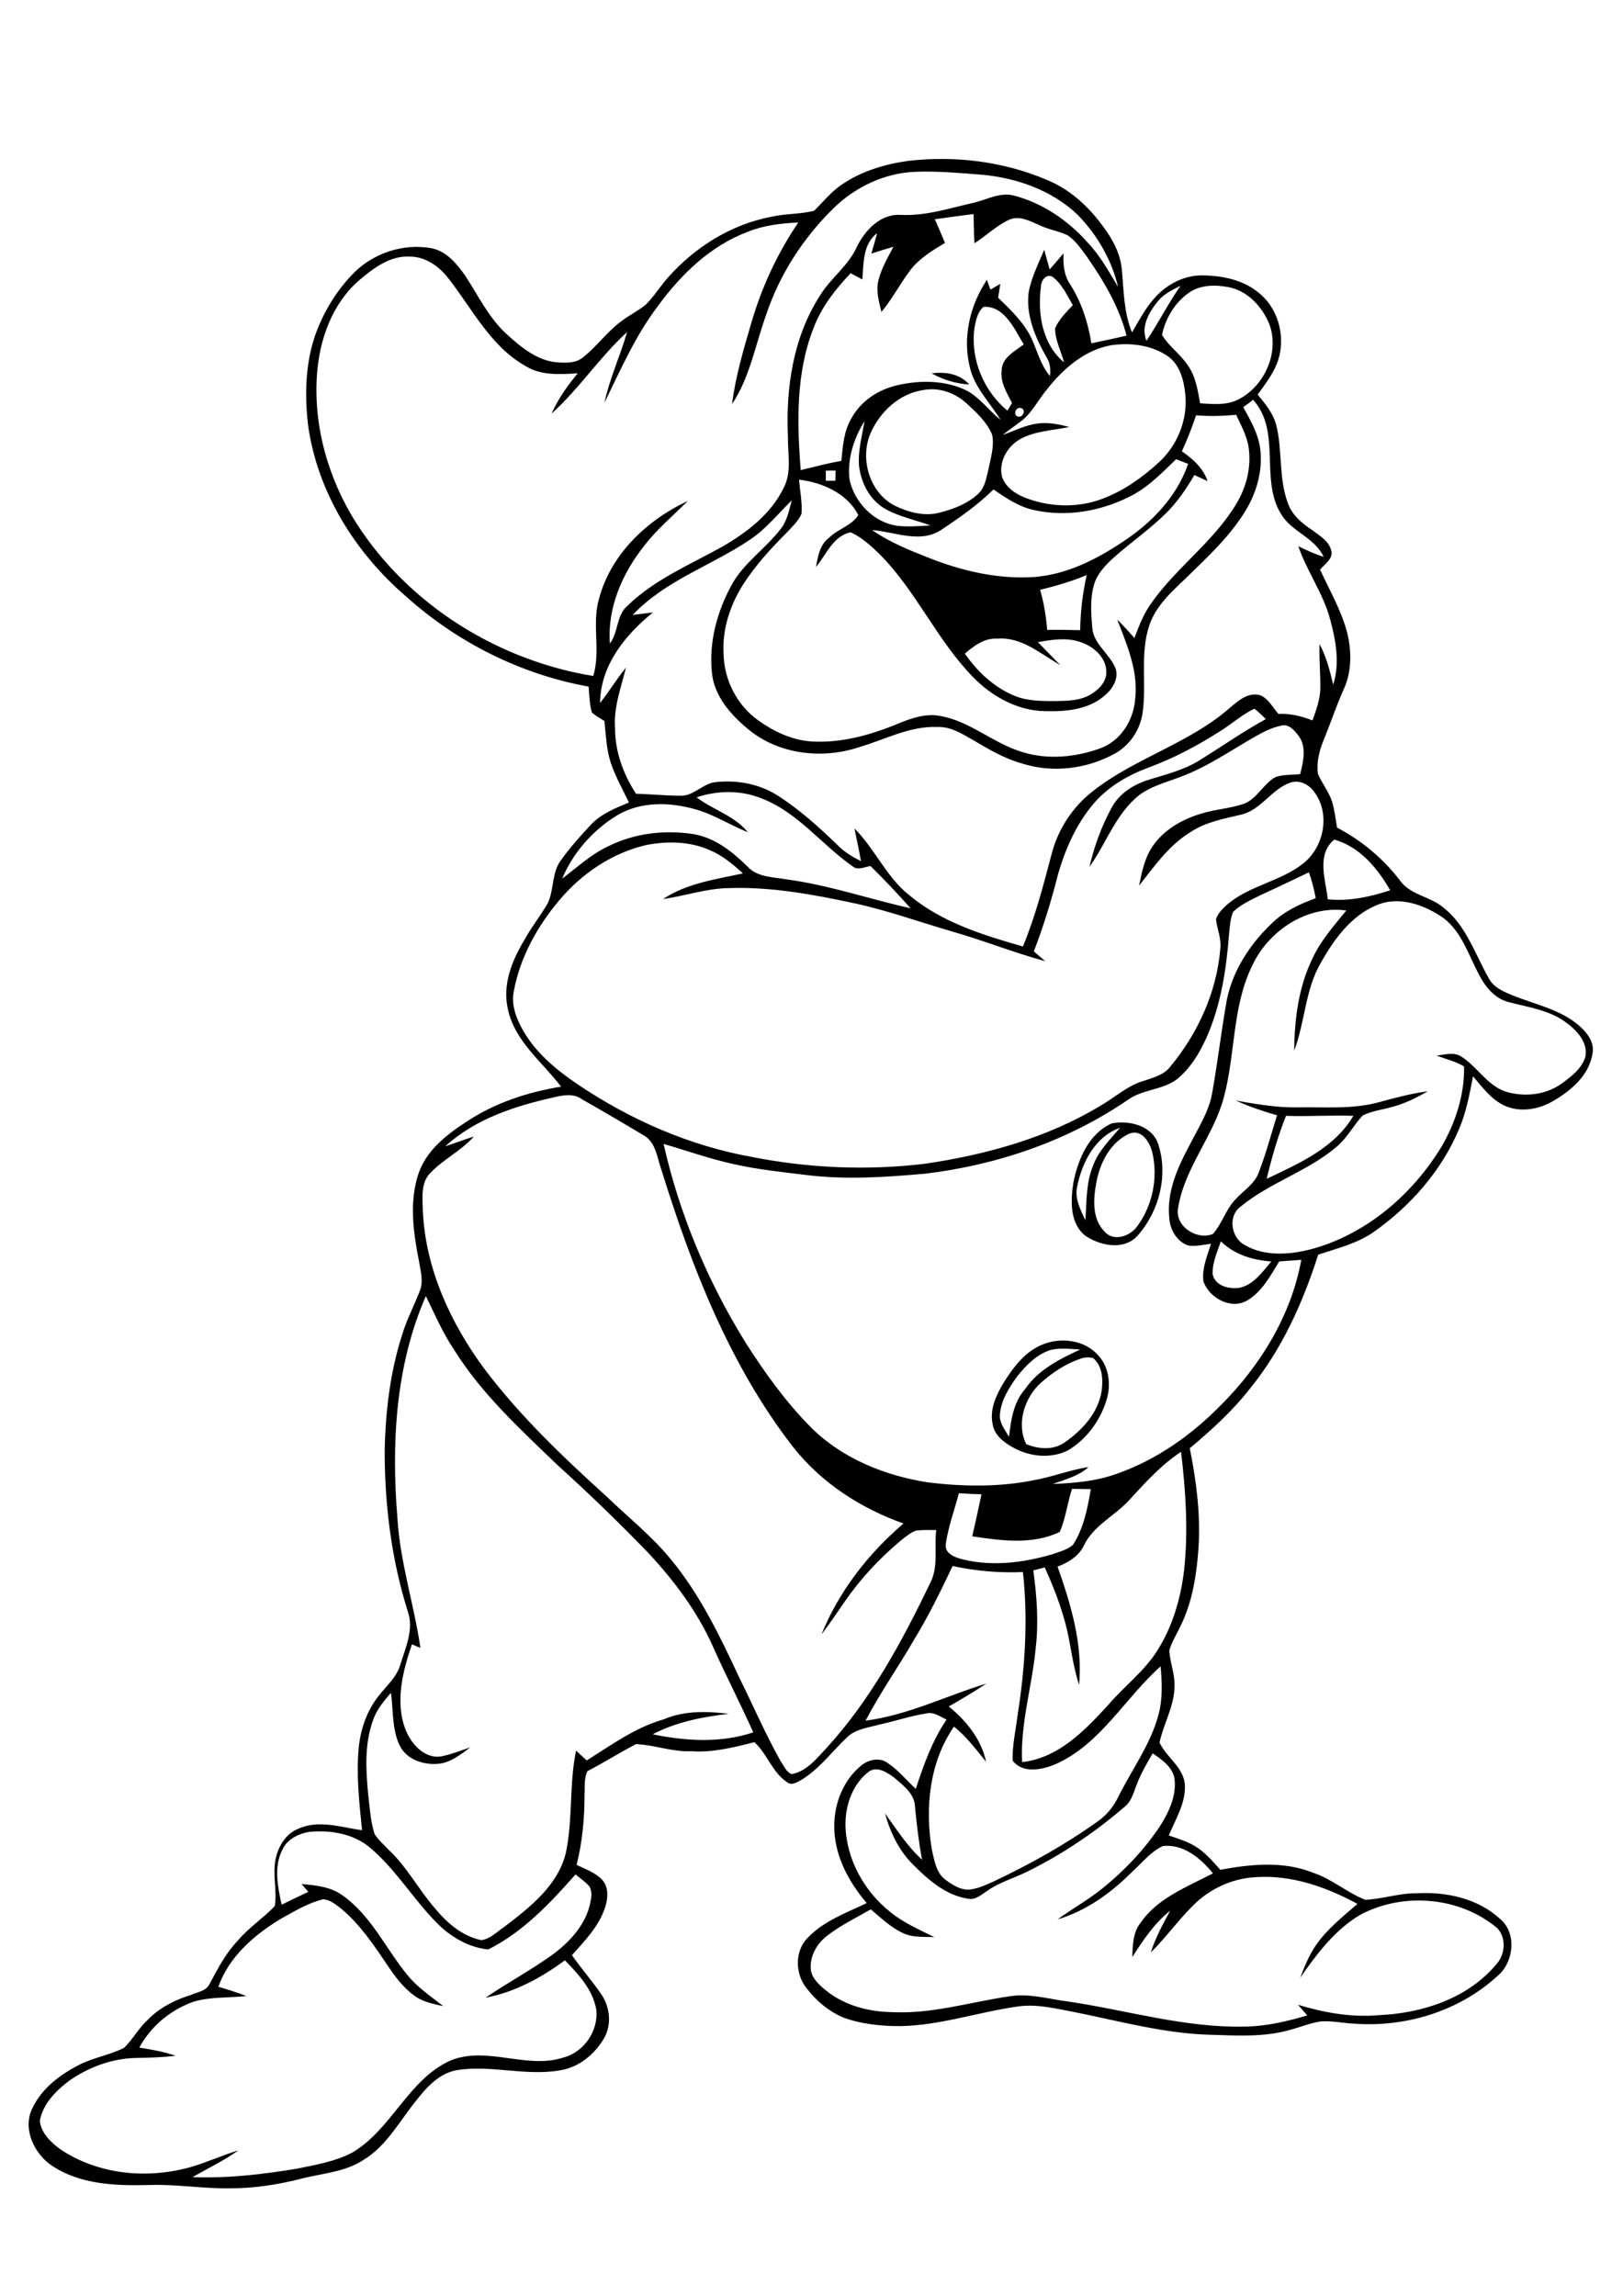 <?xml version="1.0" encoding="utf-8"?>
<!-- Generator: Adobe Illustrator 21.0.2, SVG Export Plug-In . SVG Version: 6.00 Build 0)  -->
<svg version="1.2" baseProfile="tiny" id="Layer_1" xmlns="http://www.w3.org/2000/svg" xmlns:xlink="http://www.w3.org/1999/xlink"
	 x="0px" y="0px" viewBox="0 0 595.3 841.9" overflow="scroll" xml:space="preserve">
<path d="M396.5,498.2c-5.4,1.8-10.3,5-14.6,8.8c-6.1,5.4-9.2,15-5.5,22.6c4.4,1.8,9.8,2.3,13.9-0.5c6.6-4.5,12.6-11,13.8-19.2
	c0.5-4.1,0.3-9-3.2-11.9C399.4,497.7,398,497.7,396.5,498.2 M373,504.9c-2.9,4-5.7,8.4-6.2,13.5c-0.5,3.2,1.8,5.9,3.3,8.5
	c0.7-6.1,1.6-12.6,5.9-17.5c4.8-7.1,12.7-11,20.2-14.5c-3.7-0.2-7.4-0.7-11,0.2C380.1,496.8,376.2,500.8,373,504.9 M382.8,492.9
	c6.5-2.5,14.8-1.5,19.7,3.8c4.3,4.3,5.1,11,3.4,16.6c-2.3,7.6-7.3,14.5-14.2,18.6c-6.4,3.2-14.4,2.3-20.5-1.3
	c-3.2-1.8-6.5-4.4-7.1-8.3c-1.2-5.4,1.3-10.7,4-15.2C371.8,501.2,376.2,495.4,382.8,492.9 M414.3,415.7
	c-7.1,3.2-10.9,10.8-12.2,18.1c-1.1,5.9-1.6,13.1,3,17.8c3.2,3.8,9.1,1.9,11.8-1.6c5.8-7.6,7.9-17.9,5.8-27.2
	C421.8,419,418.9,414,414.3,415.7 M395.1,435.1c-1,4.4,1.2,8.5,3,12.4c0.5-6.8,0.2-13.8,2.9-20.2c2-5.4,6.2-9.4,9.8-13.7
	C401.7,416.8,396.9,426.2,395.1,435.1 M407.7,412c6.3-1.3,14.8,0.7,17.1,7.5c3.8,11.4,0.4,24.7-7.5,33.6c-5,5.6-13.8,3.8-19.3,0
	c-5.7-4.6-5.3-12.9-4.3-19.4C395.4,425.2,399.3,415.8,407.7,412 M341.7,136.9c5-0.6,10.3,0.1,13.8,4.1
	C350.7,140.7,345.9,139.3,341.7,136.9 M103.4,678.7c-3,6.2-1.5,13.3-0.1,19.8c3.3-1.6,6.5-3.2,9.8-4.7c-0.6-0.7-1.9-2.2-2.5-2.9
	c5.3,0.5,10.8,1,15.2,4.3c10.3,7.3,15.6,19.2,23.4,28.8c3.7,4.7,8.7,8,13.4,11.7c-3.6-0.8-7.4-1.5-10.4-3.7
	c-4.3-3-7.4-7.3-10.3-11.6c-4.9-7.3-9.9-14.7-16.7-20.4c-2-1.5-4-3.3-6.6-3.5c-5.5,1.3-10.4,4.3-15.3,7c-9.9,5.9-19.3,14-23.2,25.1
	c3.5,1,6.9,2.1,10.3,3.4c-6.5,0.7-13.2,0.2-19.5,2.1c-8.4,3-15.6,9-19.8,16.8c4.5,0.7,9,1.5,13.3,3c-4.8,0.6-9.6,0.7-14.4,0.8
	c-8.7,0.1-17.3,3.3-24.4,8.2c-5,3.7-9.9,8.6-11,14.9c0.5,4.4,4,7.8,7.4,10.3c14.2,9.6,32.7,11.2,49,6.3c5.5-1.7,10.8-4.1,16.4-5.8
	c-5.3,3.8-11.2,6.6-16.8,9.8c12.8,0.5,25.7-1,38.3-3.1c6.9-1.4,14-2.6,20.3-5.9c14.5-8.5,20.5-26.8,36.1-33.8
	c13.5-5.4,27.9,3.4,41.5-1.1c7.5-2,12.8-9.9,11.9-17.6c-1.3-7.3-6.5-12.9-11.5-18c-8.7,6.4-18.4,11.7-29.1,13.7
	c7.9-5.4,16.5-10,24.3-15.6c6.5-4.7,12.4-11.1,14.1-19.1c0.4-2,0.8-4.2-0.3-6.1c-1.5-1.7-3.4-3-5.1-4.4c-9.3,10.5-19.2,21.1-32,27.5
	c-6.4-0.6-12.3-3.8-17.1-8c-9.5-8.9-16-20.5-25.9-29c-6.1-5.4-14.8-6.9-22.7-6.1C109.2,672.5,105,674.7,103.4,678.7 M422.8,643
	c-2.1,3.6-4.3,7.3-5.8,11.3c-1.2,2.9-1.9,6.2-4.4,8.2c-11,9.5-23.2,17.7-36.3,24.1c-4.8,2.3-10,3.8-14.3,6.9
	c-2.1,1.3-4.2,3.4-6.9,2.8c-8.2-1.2-14.7-7-20.3-12.6c-5.1-5.1-8.3-11.8-10.2-18.7c4.3,5.9,8.2,12.1,13.6,17
	c-1.2-6.5-2-13.1-2.6-19.6c-0.2-4.7-4.4-7.7-7.6-10.5c-2.5-1.8-6.1-4.3-9.2-2.3c-6,4.5-8.7,12.2-8.7,19.5
	c0.2,12.5,6.8,24.5,16.6,32.2c4.8,3.9,10.5,6.3,16,9.1c-3.8-0.2-7.8,0.2-11.3-1.4c-4.6-2.1-8.2-5.6-12-8.8c-5.4,3.1-11,5.8-15.9,9.6
	c-3.9,2.9-6.6,7.7-6.1,12.6c0.5,3.4,3.4,5.8,6,7.9c6.8,5.3,15.5,7.5,24,7.6c14.5,0.7,28.5-3.7,42.8-5.8c7.3-1.2,14.4,1,21.6,1.9
	c21.6,3.2,42.8,9.7,64.8,9.2c7.8-0.1,15.4-1.9,22.9-4.1c-1.1-1.3-2.3-2.6-3.4-3.9c9.6,2.9,19.6,4.7,29.7,3.8
	c15.9-0.7,32.5-6.1,43-18.6c3.3-3.5,3.8-9.7,0.4-13.3c-13.7-11.5-34.3-13.3-50.1-5c-9.4,5.5-16.1,14.4-22.2,23.2
	c1.6-4.2,3.3-8.4,5.8-12c4.1-5.9,9.8-10.4,15.2-15.1c-11.4-6.2-24.2-10.7-37.3-9.8c-8.5,0.4-16.8,4.2-22.8,10.2
	c-5.6,5.5-10.1,11.9-15.7,17.4c1.7-5.4,4.4-10.3,7.1-15.3c-5.8,4.6-9.9,10.8-13.9,17c0.2-4.3,0.2-9,3-12.5
	c6.3-9.2,17.1-13.2,26.6-18.2c-4.5-5.5-10.8-10.9-18.4-10c-4.3,2-7.4,5.9-10.9,9.1c-7.8,7.9-17,14.6-27.7,17.8
	c5.6-4.1,11.7-7.4,17.1-11.9c7.8-6.4,14.8-13.8,20.4-22.2c3.4-5.3,6.4-11.7,5.3-18.1C429.6,647.6,426,645.2,422.8,643 M349.4,574.3
	c-4.4,9.3-8.9,18.5-14.3,27.3c-5.7,9.9-12.3,19.2-17.6,29.4c15.5-2,29.5-9.1,44.3-13.6c-4.5,3-9.1,5.7-13.8,8.4
	c6.5,5.3,11.9,12,13.7,20.3c-3.7-4.5-7.2-9.3-11.8-12.9c-9,13-10.7,29.8-8.1,45.1c0.9,4,1.6,8.7,5.2,11.2c2.3,1.7,4.9,3.3,7.8,3.5
	c3.4-0.1,6.6-1.7,9.6-3c13.3-6.3,26.3-13.5,38.3-22.1c3.3-2.3,5.8-5.5,7.5-9c5-10.1,12-19.4,14.8-30.4c1.5-5.7,1.2-11.6,0.7-17.4
	c-13.1,11.6-21.9,28.4-38.4,35.8c-4.9,2.1-12.2,3.7-15.9-1.3c-0.1-5.7,1.2-11.4,1.9-17c2.7-17.2,3.8-34.7,1.9-52.1
	C366.5,576.9,357.8,576.1,349.4,574.3 M393.2,546c-1.7,5.2-2.3,10.8-4.5,15.8c-10,4.8-21.5,3.2-32.1,1.6c1.2-5.1,2.3-10.3,3.4-15.4
	c-2.8-0.1-5.5-0.2-8.3-0.4c-1.6,6.2-3.9,12.3-4.8,18.6c-0.5,3.7,3.6,5,6.4,5.7c10.7,2.6,22.1,1.2,32.6-1.9c2.6-0.9,5.4-1.6,7.6-3.4
	c4-6.1,5.4-13.5,6.6-20.5C397.8,546.1,395.5,546,393.2,546 M414.1,550.2c-5.3,5.8-13,9.2-16.5,16.5c-1.9,4-5.7,6.3-9.7,7.8
	c4.9,13.9,9.3,28.5,7.9,43.4c-1.7-5.3-2.6-10.7-3.6-16.2c-1.7-9.3-5.1-18.3-9-26.9c-1.4,0.4-2.8,0.7-4.2,1.1
	c1.3,9.4,2,18.9,0.9,28.3c-1.3,14.1-5.7,27.8-5,42c13.4-1.5,23.1-11.7,31.7-21.1c5.9-6.9,13.4-12.4,18.2-20.3
	c5.4-8.7,8.3-18.8,9.5-28.9c1.6-14.4,0.6-29.1-1.1-43.5C425.9,537.2,420,543.8,414.1,550.2 M156.2,475.3
	c-11.2,25.6-12.7,54.3-10.4,81.8c1,16,6.1,31.4,8.4,47.2c-0.8-0.3-2.3-0.9-3.1-1.3c-2.6,7.6-4.8,15.6-4.1,23.7
	c0.5,5.4,2.4,10.9,6.5,14.6c2.3,2.1,5.6,3.5,8.8,2.7c3.5-0.7,6.8-2.1,10.2-3.2c-3.5,2.6-7.1,5.5-11.5,6c-5.5,0.6-11.9-1.5-14.4-6.7
	c-2.9-6-2.3-12.9-3.2-19.3c-2.6,3-5.3,6.2-6.6,10.1c-3.2,8.9-2.6,18.5-1.7,27.7c0.6,4.7,0.8,9.5,2.3,14c1.4,2.2,3.4,3.9,5.2,5.8
	c6.7,6.3,11,14.6,17,21.5c4.4,5.3,10,10.2,17,11.6c3.3-0.5,5.7-3.1,8.4-4.9c9.3-7.1,19.5-15,22.5-26.9c2.7-12.4,1.2-25.3,3.8-37.7
	c1.3,1.2,2.6,2.4,3.9,3.6c9.1-5.7,17.8-12.1,28.3-15.1c7.5-3.2,15.8-3,23.8-2c-9.6,1.1-19.3,3-27.9,7.5c12.1,2.5,25,3.3,36.9-0.7
	c-4.8-10.7-10.2-21.1-14.9-31.7c-5.7-12.7-14.1-23.9-23.6-34.1c-10.8-11.2-22-22-33.5-32.4c-13.5-13-27.6-25.9-37.6-41.9
	C162.4,488.9,159.5,482,156.2,475.3 M447.8,455.2c-1.3,3.9-3.2,7.9-3,12.1c0.9,4.4,6.3,5.6,10.1,4.9c5-1.2,8.2-5.8,11.4-9.6
	C459.4,462.1,452.7,460.1,447.8,455.2 M471.7,409.2c-3,7.5-5.2,15.2-7.1,23.1c11.8-5.6,24.9-11.3,31.8-23.1
	C488.2,408.9,480,409.5,471.7,409.2 M203.2,402.4c-14.3,3.2-28.9,7.9-39.9,18c3.5-1.2,7-2.5,10.5-3.6c-4.6,5.2-11,8.2-15.8,13.2
	c-3.8,3.6-3,9.4-2.9,14.2c1,21.1,10.1,40.9,22.5,57.7c13.1,17.4,28.9,32.4,45,47c7.9,7.6,16.6,14.5,23.6,23.1
	c10.7,13,18,28.3,25.1,43.5c5,10.1,9.5,20.5,15,30.3c1.2,1.6,2,4.1,4.1,4.8c5.5-1,9.1-5.7,12.7-9.5c16.3-17.8,27.8-39.2,38.2-60.8
	c3-6,1.3-12.8,2.1-19.2c-2.5,0-5-0.1-7.4,0.2c-2.2,0.8-4,2.4-5.9,3.9c-7.7,6.5-14.6,13.9-20.3,22.2c-2.8,4-5.5,8.1-8.5,12
	c6.4-15.8,17.1-29.6,30.1-40.7c-15.8-5.6-30.3-15-40.7-28.3c-23.1-29.9-37-65.7-48.1-101.4c-1.6-4.4-2-10.2-6.6-12.7
	c-7.5-4.5-15-8.9-22.6-13.2C210.4,400.9,206.6,401.6,203.2,402.4 M504.8,332c-9.3,3.9-15.5,12.5-20.3,21c-5.8,9.9-5.8,21.7-9.8,32.3
	c0.1-11.6,1.6-23.5,6.8-34c3-6.5,7.8-11.8,12.3-17.4c-14.3-2-28.4,7.3-34.4,20c-7.5,15.1-6.2,32.5-10.5,48.5
	c-3.8,14.3-14.5,25.9-16.8,40.7c-1.2,6.6,6.9,11.9,12.8,9.4c3.4-3.8,4.7-9.1,8.4-12.8c2.8-3.1,6.7-5.4,8.3-9.5
	c2.7-6.9,4.6-14.1,6.8-21.2c-5.2-1.5-10.3-3.2-15.1-5.4c7.4,1.3,14.8,2.6,22.3,2.5c10.1-0.2,20.4,0.8,30.2-1.9
	c5.9-1.6,11.8-3.2,17.9-4c-4.2,2.4-8.6,4.6-13.3,5.8c-3.5,1-7.3,1.4-10.6,3.1c-3.1,3.3-5.3,7.5-8.7,10.7
	c-10.7,9.6-25.1,13.6-36.2,22.8c-4.6,3.5-3.3,11.2,1.5,13.9c7.8,4.6,17.6,3.6,26,1.2c19.6-5.8,35.9-20,46.4-37.3
	c5.1-8.8,8.4-19,8.2-29.3c-3.1-1.9-6.7-2.7-10.1-4c3-0.3,6.5-1.5,9.3,0.5c5.7,3.7,9.3,10.4,16,12.7c6.9,2.1,14.8,1.3,20.7-3
	c3.5-2.6,7.3-5.4,8.6-9.8c1-5.2-3.1-9.6-6.9-12.4c-6.2-4.7-14-5.7-21.2-7.6c-4.9-1.2-8.5-5.4-10.7-9.7c-4-7.3-6.4-15.9-13.2-21.1
	C522.5,331.8,513.1,328.4,504.8,332 M462.5,328.2c-3.6,1.8-7.3,3.4-10.2,6.2c-1.1,2.6-1.2,5.4-1.5,8.2c-1,13-3,26.2-8.4,38.2
	c-2.6,5.7-6,11.3-11,15.2c-5.2,3.7-12.2,3.5-17.5,7.2c-22,15.1-47.9,24-74.4,27.2c-14.5,1.3-29.3,2.3-43.8,0.5
	c-8.9-1.1-17.8-2-26.6-4c-8.7-1.9-17.1-4.9-25.7-7.4c5.8,25.8,16.2,50.5,30.1,72.9c7,11,14.7,21.7,23.9,31
	c11.4,11.4,27,17.7,42.8,20.2c13,1.6,26.3,1.8,39.1-0.8c6.8-1.2,13.2-3.8,20-4.8c-3.7,3.3-8.6,4.6-13.2,6.2c8-0.3,16.1-1,23.7-3.8
	c14.5-5.1,27.3-14.2,38-25.1c14.5-14.5,25.8-32.9,29.5-53.3c-2.7,0.2-5.4,0.4-8.1,0.6c-3.2,5.2-6.2,11-11.7,14.3
	c-6,3.5-14-0.9-16.1-7c-0.6-4.8,1.4-9.3,2.8-13.8c-2.7,0.4-5.5,1-8.2,0.7c-4.2-1.3-6.8-5.7-7.1-9.9c-1.1-9.6,3-18.7,7.4-26.9
	c3.1-6.2,7.1-12.2,8.3-19.1c1.9-10.6,3.2-21.4,5-32c1.7-11.6,8.3-22.1,16.7-30.1c4.5-4.5,10.4-7.3,16.3-9.4
	c-0.6-3.2-1.4-6.4-2.5-9.5C474.2,322.7,468.4,325.5,462.5,328.2 M487,329.8c7.8,0.8,15.5-0.9,22.9-3.3c-4.6-8.1-11.2-16-20.5-18.6
	C482.7,313.4,486.3,322.7,487,329.8 M255.5,292.4c6,4.6,13.9,6.7,18.8,12.8c-6.5-2.6-12.4-6.5-19.2-8.4c-9.5-2.7-20.2-3-28.9,2.3
	c-8.8,5.4-16,13.6-20,23.1c5.4-4,10.3-8.7,16.4-11.6c9.7-5,21-6.4,31.8-4.7c7.8,1.3,14.2,6.4,19.7,11.8c3.7,4.1,9.5,3.9,14.5,4.8
	c15.5,2.1,30.3,7.2,45.4,10.6c-4.7-5.3-9.6-10.5-14.7-15.5c-2.2,0.3-4.8,1.8-6.7,0c-11.3-7.9-19.9-19.6-33-24.7
	C271.9,289.7,263.3,289.8,255.5,292.4 M447.6,268.1c-8.3,5.3-17.1,10-26.4,13.4c-7.5,2.8-14.6,6.9-19.9,13
	c-6.5,7.6-10.6,16.9-13.3,26.4c-2.4,9.5-5.3,18.9-8.8,28c1.4,1.2,2.8,2.4,4.2,3.6c-11.7-3.2-22.9-7.7-34.5-11
	c-11.7-3.4-23.3-7.6-35.3-10.2c-15.4-3.3-31-6.2-46.8-5.6c-8,0.2-15.7,2.9-23.6,4c8.7-5.8,19.3-7.2,29.3-9.4
	c-3.6-3.3-7.5-6.6-12.1-8.5c-7.3-3.3-15.7-3.4-23.4-1.9c-12.5,2.9-23.7,10.5-31.9,20.3c-8,9.5-14.3,20.8-16.6,33.1
	c-1.1,5.1,0.8,10.1,3.3,14.5c4.7,8.3,12.2,14.5,20,19.8c19.3,13,41.1,22.6,64.1,26.7c20.7,4.1,42.2,5,63.2,2.5
	c22.5-3.3,45.1-9.5,64.7-21.4c5.2-3,9.8-7.3,15.6-9c3.5-1.2,7.5-2.1,9.9-5.3c10.1-12.2,17-27.3,18.3-43.2c0.4-3.7-1.1-7.1-1.6-10.7
	c0.7-2.4,2.7-4.2,4.5-5.8c8.2-6.8,19.4-8.2,27.7-14.9c7.5-6.1,9.8-18.1,3.9-26c-1.9-2.8-5.4-4.6-8.8-3.5c-7,2.4-10.8,10.2-18.3,11.8
	c-6.3,1.5-12.9,2.7-18.4,6.4c-7.9,4.8-13.2,12.5-18.8,19.6c1-4.9,2-10,4.8-14.2c4.1-6.2,10.9-10.1,17.9-12.2
	c5.1-1.6,10.6-1.9,15.7-3.6c5-1.9,7.2-7.5,11.8-9.9c2.9-0.9,5.9-0.7,8.9-1c1.1-4.5,2.4-9.7-0.4-13.8c-1.5-2-3.7-4.8-6.5-4
	c-3.5,0.7-6.6,2.3-9.6,4c-9.1,5.2-17.8,11.3-27.7,14.9c-5.7,2.2-12.1,3.7-16.6,8.1c-7.4,6.9-10.7,16.7-16.5,24.8
	c1.8-7.7,4.5-15.1,8.3-22c2.8-5,7.9-8.2,13.3-9.9c6.4-2,13.1-3.6,18.8-7.2c8.1-5,15.9-10.5,24.3-15.1c-1.4-1.3-2.7-2.7-4.2-3.8
	C455.8,261.9,451.9,265.4,447.6,268.1 M353.9,239.7c4.6,6.6,10.7,12.4,18.3,15.5c4.9,2,10.3,1.9,15.5,1.9c4.2-0.1,8.6-0.2,12.3-2.4
	c2.9-1.7,5.8-4.5,5.8-8.2c0-5.1-4.2-9-8.6-10.7c-5.3-2.2-11.1-1.3-16.5-0.3c2.7,2.8,5.5,5.6,8.2,8.4c-7.2-4.1-14.2-10.4-23-9.7
	C361.1,233.9,357.3,236.8,353.9,239.7 M381.5,216.3c1.4,4.8,2.2,9.7,2.6,14.7c4-0.1,8.1,0,12.1,0.1c0.1-6.8,0.9-13.6,2.4-20.2
	C393,213.2,387.3,214.9,381.5,216.3 M302.9,172.6c0,0.9,0,2.8,0,3.7c0.9,0,2.6,0,3.5,0c0-0.9,0.1-2.8,0.1-3.7
	C305.6,172.5,303.8,172.6,302.9,172.6 M415.9,181.3c-11.2,6.1-24.7,8.6-37.3,5.6c-5.3-1.3-9.8-4.4-14.2-7.4
	c-5.8,5.7-12.5,10.4-19.3,14.9c-7.7,5-16.9,0.6-25.2,0c6.3,4.4,13.5,7.3,20.6,10.1c12.3,4.9,25.6,8,38.9,7.1
	c11.7-0.9,22.5-6.3,32.1-12.7c10.7-6.9,20.1-16.6,24.3-28.8c-1.5-0.6-3-1.1-4.4-1.7C426.5,173.1,421.8,178,415.9,181.3 M311.6,175.9
	c1.8,8.3,8.8,15.6,17.3,16.9c4.1,0.5,8.3,0.1,12.4-0.1c-5.4-2-11.1-3.1-16.1-5.8c-5.9-3.1-9.3-9.5-10.1-15.9
	c-0.5-5.6,1.1-11.1,2-16.6C313.2,160.7,310.7,168.3,311.6,175.9 M438.7,152.3c-1.5,4.5-3.2,8.9-5.2,13.2c4,2.8,7.8,6.1,9.4,10.9
	c-1.6-0.7-3.2-1.4-4.8-2.2c-2.9,4.9-6.1,9.7-10.2,13.8c-6,6-13,10.8-19.3,16.4c-3.2,2.9-6.3,6.1-7.4,10.3c-1.4,5-1,10.2-0.6,15.2
	c0.3,6.4,6.7,9.9,8.7,15.6c1,3.9-1.6,7.6-4.5,9.9c-5.9,4.9-14,5.6-21.4,5.4c-10.1-0.1-19.6-5.4-26.5-12.5
	c-13.3-13.6-20.9-31.7-34.4-45.2c-3.1-3-6.5-6.1-10.5-7.9c-6.4,1.3-8.9,8.2-12.7,12.7c0.7-3.9,1.4-8.2,4.8-10.7
	c3.2-3.2,8.4-4.5,10.7-8.3c-4-8-13.3-12-21.7-13c0.3,4.1,1.2,8.3,0.9,12.5c-1.2,2.8-3.5,4.8-5.5,7c-5.8,5.8-11.3,11.8-15.7,18.6
	c-4.9,7.6-7.9,16.5-7.4,25.6c0.1,9.5,4.8,18.9,12.6,24.5c5.7,4.1,12.4,7.3,19.5,7.8c11.1,0.7,22-2.4,32.1-6.6
	c4.9-2,10.1-3.8,15.5-2.7c10.9,2,19.4,10.1,29.9,13.2c9.3,2.9,19.4,1.9,28.4-1.3c7.7-2.7,12.5-10.5,13-18.5
	c1.1-10.1-3.1-19.6-6.6-28.8c2.2,2.2,4.3,4.5,6.3,6.8c1.7-4.6,3.5-9.2,6.4-13.1c9.2-13,22.8-22.4,31-36.2c3.7-6.1,5.5-13.4,4.5-20.5
	c-0.6-4.3-2.8-8.2-4.6-12.1C448.5,152.6,443.6,152.7,438.7,152.3 M374.1,149.6c-1.9-0.2-2.5,3.2-0.4,3.2
	C375.7,152.9,376.3,149.6,374.1,149.6 M456,149.3c2.6,4.7,5.4,9.5,6.2,15c1.1,8.2-1.3,16.5-5.6,23.4c-5.7,9.2-13.7,16.6-21.3,24
	c-5.4,5.2-11.4,10.4-13.8,17.8c-3.4,10.3-0.9,21.3-2.4,31.9c-0.9,6.1-4.5,11.7-9.9,14.8c-10.3,5.8-23,7.4-34.3,3.8
	c-6.4-1.8-12.1-5.1-17.8-8.5c-4.1-2.3-8.3-5.1-13.3-4.9c-10.2-0.4-19.3,4.7-28.7,7.4c-13.1,4.4-28.6,2.8-39.7-5.8
	c-6.8-5.4-13.5-12.6-14.3-21.7c-1.1-11,1.9-22.1,7.1-31.7c4.5-8.5,12.9-13.7,18.5-21.3c2.1-2.9,2.8-6.6,3.7-10
	c-5.1,5-9.6,10.7-15.6,14.6c-14,9.4-30.9,14.8-42.7,27.4c2.5-0.3,4.9-0.6,7.4-0.9c-10.2,8.2-19.3,19.5-19.4,33.2
	c3.3-4.2,6.1-8.8,9.5-13c-1.8,7.4-4.6,14.6-4,22.3c0,8.6,3,16.8,7.7,24c5.3,0.1,10.6,0.7,15.9,0.7c4.8,0.4,8.1-4,12.6-4.9
	c8-1,16.4,0.4,23.2,4.7c8.2,5.2,15.5,11.8,22.5,18.6c2.4,2.4,5.3,4.1,8.3,5.6c-0.7-4-1.6-8-2.4-12c7.5,7.5,11.7,17.8,20,24.4
	c11.9,10,27.1,14.7,41.8,18.9c4.5-10.9,7.5-22.4,10.5-33.8c2.3-9.1,7.7-17.4,15.2-23.2c15.5-12.2,35.5-17.5,50.4-30.7
	c3.1-2.6,6.9-5.9,11.3-4.3c2.8,1.4,4.3,4.4,6.3,6.7c4.3-0.2,8.5,0.8,12.5,2.4c1.4-3.9,2.9-7.9,2.9-12.2c0-5.3-0.5-10.5-0.3-15.8
	c2.5,4.7,3.8,9.8,5,14.9c2.5-7.8,1-16.2-1.1-23.9c-2.5-9.5-8.5-17.6-11.7-26.9c3,1.5,6.1,2.9,9.3,3.9c-3.2-7-11.6-9.1-15.5-15.5
	c-8.1-12.8,0.2-30.4-10.4-42.1C458.7,147.4,456.9,148.7,456,149.3 M338.9,143c-8.9,1.2-16.1,7.9-19.6,15.9c-4,9.3-0.4,21.7,8.8,26.5
	c4.9,2.4,10.7,4,16.1,2.7c5.3-1.3,10.7-3.3,14.8-7.2c2.4-2.4,2.8-5.9,3.6-9c0.8-4.1,2.2-8.3,1.3-12.5c-1.9-4.6-5.7-8.1-9.3-11.4
	C350.4,144.1,344.6,142,338.9,143 M407.6,126.6c-9.7,1.7-17.6,8.6-23.5,16.1c-3.4,4-5.6,8.9-9.9,12c-2.1,1.6-4.3,3.1-6.4,4.8
	c4.3-1.5,8.4-3.7,13-4.2c3.8-0.5,7.7,0.3,11.4,1.3c-5.8,1.2-12,1.4-17.4,4.1c-5,2.5-8.6,8.3-7.3,14c1.4,4.4,5.7,6.9,9.8,8.3
	c8.8,3.1,18.9,3.2,27.6-0.3c7.5-2.9,14.1-7.6,20-13c6.8-6.1,10.7-15.5,9.9-24.7c-0.5-5.3-1.9-11.2-6.5-14.4
	C422.3,126.5,414.6,125.6,407.6,126.6 M360.8,112.5c-2.3,1.9-2.9,5.1-3.4,7.9c-1.5,11.3,3.4,23,12.1,30.2c0.4-0.7,1.3-2.1,1.7-2.8
	c-1.9-3.7-4.4-7.7-3.8-12.1c0.2-4.7,4.9-6.9,8.1-9.4C372.1,120.8,368.6,112.2,360.8,112.5 M436.3,107.2c-5.3,3.6-8.8,9.5-10.1,15.6
	c2.5,4.2,6.8,7.1,9.5,11.2c2.9,4.1,3.6,9.1,4.5,13.9c4.6,0.3,9.5,0.8,13.8-1.3c10-4.9,15.7-18,11.3-28.4
	c-2.7-6.1-7.9-11.6-14.7-12.9C445.8,104.4,440.5,104.4,436.3,107.2 M424.6,110.6c-3.2,4-6.2,9.1-4.1,14.4c4.4-6.6,8-13.7,12.5-20.2
	C430,106.3,426.8,107.8,424.6,110.6 M381.8,105.2c-1.3,9.8,0.5,21.1,8.5,27.7c-1.1-4.1-3.3-8.1-3.3-12.5c1.4-3.3,4.1-5.9,6.5-8.5
	c-2.2-3.7-4-7.9-7.6-10.5C383.6,100.4,381.8,103,381.8,105.2 M342.9,80.4c1.3,2.9,2.5,5.8,3.7,8.7c-4.7,2.8-9.5,5.7-12.8,10.1
	c-3.7,4.9-6.5,10.4-10.5,15.2c-0.9-3.8-2.1-7.7-1.1-11.6c1.1-4.4,3.4-8.3,5.5-12.3c-2.7,0.8-5.4,1.6-8.1,2.5c0.7-2.5,1.5-5,2.1-7.5
	c-5.3,4.1-4.9,11-5.4,17c-1.4-0.8-2.9-1.5-4.3-2.3c-5.6,5.9-10.7,12.4-13.6,20.1c-6.5,16.5-6.1,34.7-4.7,52.1
	c5-1.2,9.9-2.5,14.9-3.4c0.5-5.3,0.9-10.9,3.7-15.6c3.4-6.3,9.8-10.5,16.7-12.1c8.6-2,18-1.9,25.9,2.1c4.7,2.7,7.9,7.2,12.1,10.6
	c-3.9-6.4-9.6-11.9-11.3-19.4c-2.7-11,0.1-22.7,6.3-32c0.3,0.9,0.9,2.7,1.3,3.6c1.2-0.7,2.4-1.4,3.6-2.1c-0.3,1.7-0.5,3.4-0.8,5.1
	c4.7,4.5,9.5,9.1,12.3,15c2.1,4.6,3.3,9.7,6.7,13.7c0.3-2.4,0.1-4.8-1.2-6.8c-4.1-7.2-7.7-15.4-6.6-23.9c1-5.5,3.6-10.5,5.7-15.6
	c0.7,2.4,1.3,4.8,2,7.2c1.7-1.9,3.4-3.9,5.1-5.9c-0.2,4,0.1,8.1,2.5,11.5c4.1,6.5,6.5,13.9,7.7,21.5c4.3-0.9,8.6-1.8,12.9-2.8
	c-2.7-10.5-8.3-20-14.5-28.9c-2.1-2.8-4.1-5.9-7.1-7.9c-3.3-1.6-7-2.1-10.3-3.7c-3.5-1.5-7.3-3.7-11.2-2c-4.7,2.2-8.4,5.9-12.7,8.6
	c-0.2-3.6-0.2-7.1-0.3-10.7C352.5,79.1,347.7,79.7,342.9,80.4 M305.6,76.5c-11,10.8-19.6,24.1-24.5,38.7c-4,11-6,23.1-12.6,33
	c1.3-10.3,4.3-20.3,7.2-30.2c3.8-12.9,9.5-25.2,17.1-36.4c-6.3,0.3-12.6,1-18.5,3.4c-13.7,5.1-24.6,15.7-33.1,27.4
	c-8.2,10.8-13.6,23.3-19.5,35.3c1.9-8.9,5.8-17.2,8.3-25.9c-10.1,9.2-17.6,20.8-27.7,29.9c2.4-5.4,5.8-10.2,9.6-14.8
	c-6.5,0.4-13.5,0.9-19.2-2.7c-12.8-7.2-19.5-21-28.3-32.2c-3.4-4.4-8.4-7.9-14.1-7.9c-7.3-0.4-13.4,4.3-18.7,8.8
	c-9.7,8.5-14.3,21.3-15.3,33.9c-1.5,19.3,4.1,38.9,14.5,55.2c19.2,29.9,51.9,50.2,86.8,55.9c2.8-9.2-0.6-19,2.1-28.3
	c4.3-16.3,17.6-28.9,32.6-35.9c-5.5,5.5-11.5,10.5-16.2,16.7c-7.9,10-13.4,22.6-12.4,35.6c3.2-4.2,2.3-10.4,6.5-13.9
	c9.9-9.6,22.8-15,34.7-21.6c9-5.2,17.8-11.9,22.5-21.5c3.1-5.8,1.5-12.6,1.6-18.9c-0.8-17.8,1.9-36.4,11.7-51.6
	c3.9-6.5,10.5-11,13.6-18c3-6.1,8.6-12.1,16-11.7c9.3,0.5,18.1-2.5,27.1-4.5c4.8-1.2,9.7-4,14.8-2.5c10.4,2.8,19.6,9.1,26.7,17.1
	c4.6,4.8,7.8,10.7,11.2,16.3c-2.4-10-7.7-19.1-14.8-26.4c-9.6-9.2-23-13.8-36.1-14.8c-7.7-0.6-15.5-1.3-23.3-1
	C324.3,63.4,313.5,68.7,305.6,76.5 M308.9,67.6c7.2-4.9,15.7-7.4,24.2-8.6c17.3-2,35.1,0.2,51.2,7.1c6.7,2.8,12.5,7.5,17.2,13
	c4.8,5.8,9.4,12.3,10,20c0.7,7.7,0.7,15.5,3.7,22.8c2.9-4.9,5.5-10,9.6-14c4.4-4.3,10.4-7.1,16.6-6.9c7.4,0.1,15.1,1.8,20.8,6.8
	c7.2,6.1,9.6,17,6.1,25.7c-1.7,4.1-4.4,7.6-7,11.2c2.7,3.3,5.5,6.6,6.7,10.8c2.5,9.4,0.9,19.5,4.3,28.8c1.5,4.5,5.2,7.6,9,10.1
	c2.6,2,5.9,3.8,6.9,7.2c1.1,3.2-2.3,5.2-4,7.3c3.5,7.7,7.9,15.1,10,23.4c1.6,6.8,1.6,14.2-1.4,20.6c-2.7,6.1-4.8,12.4-7.3,18.5
	c-1.6,3.9-2.7,8.2-2.1,12.4c1.5,3.5,4,6.5,5.2,10.2c0.9,3.1,1.3,6.3,1.8,9.5c9,4.7,16.9,11.3,23.1,19.4c3.8,5.4,11.2,5.8,16,10
	c8.3,6.5,11.5,17,16.6,25.9c1.8,3.4,5.5,4.9,8.9,6.3c8,3.2,16.9,5,23.7,10.6c3.1,2.6,6.3,6.3,5.4,10.7c-1.2,7.9-7.8,13.5-14.3,17.3
	c-5.4,3.2-12.3,4.4-18.1,1.7c-4.8-2.3-8-6.7-11.4-10.7c-1.3,6.6-2.5,13.3-5.2,19.5c-6.4,15.2-17.7,28-31.1,37.5
	c-6.1,4.3-13.5,6.1-20.5,8.4c-5.6,17.6-13.3,34.7-25,49.1c-6.4,8.2-14.1,15.2-22.1,21.9c2.4,12,4,24.3,3.2,36.6
	c-0.7,9.8-2.2,19.7-6.6,28.6c-1.4,3-3.2,5.8-4.1,8.9c0.2,4.5,2.1,8.7,1.9,13.3c-0.1,7.2-4,13.6-5.5,20.5c2.5,5.5,8.7,8.9,9.3,15.4
	c0.4,6.7-3.4,12.7-5.9,18.7c3.2,1.1,6.5,2.1,9.4,3.8c3.8,2.2,6.6,5.6,9.5,8.8c11.2-2.1,23.2-3.3,34.1,1.1c6.9,2.3,12.4,7.3,19.1,9.9
	c6.4-0.3,12.5-2.5,19-2.4c10.7-0.6,22.2,1.9,30.3,9.3c6.4,5.2,5.2,16.1-0.9,21.1c-14.1,12.9-33.8,18.9-52.8,17.4
	c-4-0.2-8-1.1-12-0.8c-4,0.6-7.7,2.2-11.6,3.2c-9.3,2.6-19.1,2-28.6,1.7c-16.8-0.4-33.1-4.9-49.5-8.2c-7-1.3-14.1-3.2-21.2-2.2
	c-15.3,2.1-30.3,7.6-45.9,7.2c-5.9-0.2-11.8-0.9-17.4-2.8c-5.9-2.2-10.9-6.5-14.6-11.4c-4-5.2-4.1-13.5,0.7-18.2
	c5.9-6.2,14.1-9.1,21.6-12.7c-6.8-8-12.1-17.9-11.9-28.7c0.1-8.1,3.4-16.3,9.6-21.5c2.6-2.3,6.8-3.4,9.8-1.3c4,2.6,7,6.4,10.5,9.6
	c2.9-8.8,6-17.6,11.3-25.4c-2.3-1-4.5-2.8-7.1-2.3c-6,0.9-11.8,2.9-17.8,4.2c-4,1.1-8.6,1.6-11.7,4.7c-5.4,5.1-9.9,11.3-16.3,15.3
	c-1.7,0.9-3.9,2.6-5.7,1c-5.4-3.6-7.2-10.4-11.9-14.6c-7.6,1.9-15.3,3.9-23.3,3.3c-6.8,0.3-13.3-2.3-20.1-2.6
	c-6,3.1-11.8,6.8-17.8,9.9c-1.4,2.7-0.9,5.9-1.1,8.8c0,8.6-0.8,17.2-2.9,25.6c3.3,1.6,6.9,2.8,9.4,5.5c2.5,2.8,2.1,6.9,1,10.2
	c-2.2,6.8-7.4,12.1-12.1,17.4c3.3,4.8,7.2,9.2,10.6,14.1c3.3,4.7,4.1,11.2,1.2,16.3c-3.4,5.9-9.2,10.7-16,11.8
	c-12.7,2.3-25.5-2.1-38.2,0c-6.4,1.2-11,6.3-14.8,11.2c-6.1,7.5-10.8,16.6-19.3,21.7c-7,4.6-15.5,4.9-23.3,7
	c-8.3,2.1-16.9,3.4-25.4,3.4c-10.1,0.2-20.1-1.6-30.2-1.2c-12.1,0.3-25.2-0.2-35.5-7.2c-6.3-4.3-10.6-13.2-7.2-20.6
	c3.3-7.3,10-12.5,17-16.1c5.3-2.8,11.4-3.7,16.8-6.4c3.3-3.2,5.4-7.3,8.8-10.4c4.3-4.4,9.9-7.2,15.7-9c2.4-1.1,5.7-1.4,6.9-4.1
	c3-5.6,5.9-11.2,10.3-15.8c4-4.8,9.3-8.2,13.6-12.7c0.9-5.8-0.9-11.6,0.3-17.3c1-4.6,3.7-9.2,8.2-11c7.5-3.5,15.8-0.6,23.5,0.5
	c-1-10.1-2.2-20.3-1.2-30.5c0.7-6.7,3-13.4,7.3-18.8c2.8-3.6,6.5-6.7,7.9-11.3c1.9-6.3,5.1-13,2.8-19.6c-6-19-8.5-39-8.5-58.9
	c0.3-15.2,2.2-30.6,7.2-45c1.6-4.6,3.9-9,5.6-13.5c1.6-3.7,0.3-7.7-0.3-11.5c-2-10.3-3.5-21.2-0.2-31.4c2.8-8.7,10.4-14.6,17.8-19.4
	c10.4-6.9,22.4-10.8,34.6-12.8c-6.9-9.1-17-16.6-19.5-28.4c-2.1-9,1.5-17.9,6.1-25.5c2.5-4.6,5.8-8.7,8.5-13.3
	c2.4-5.1,1.4-11.3,4.9-15.9c3.2-4.5,6.9-8.6,10.7-12.7c3.8-4.2,9.1-6.3,14.2-8.4c-2.2-4.6-4.7-9-6.4-13.8c-1.9-5.2-2-10.7-2.6-16.1
	c-1.6-1-3.2-1.9-4.6-3.1c-0.9-3.1-0.9-6.3-1.2-9.5c-24.9-4.5-48.2-16.2-67-33.1c-18.6-16-32.5-38.2-35.9-62.8
	c-1.3-11.2-1-22.8,2.8-33.5c2.9-7.9,7.3-15.2,13-21.3c7.4-8.1,19-12.1,29.8-10c5.3,1.2,8.9,5.6,11.9,9.8c4.9,7.4,8.7,15.6,15.4,21.7
	c5.3,4.8,11.3,9.8,18.7,10.3c3.1,0.2,6.6,0.3,9.2-1.8c5.1-4,8.9-9.5,14.1-13.3c2.9-2.2,6.2-3.8,9-6.1c3-3,5.2-6.6,8-9.8
	c9.9-11.2,23.2-19.6,38-22.4c5.2-1.2,10.5-0.9,15.7-2.2C301.8,74.2,304.8,70.3,308.9,67.6"/>
</svg>
